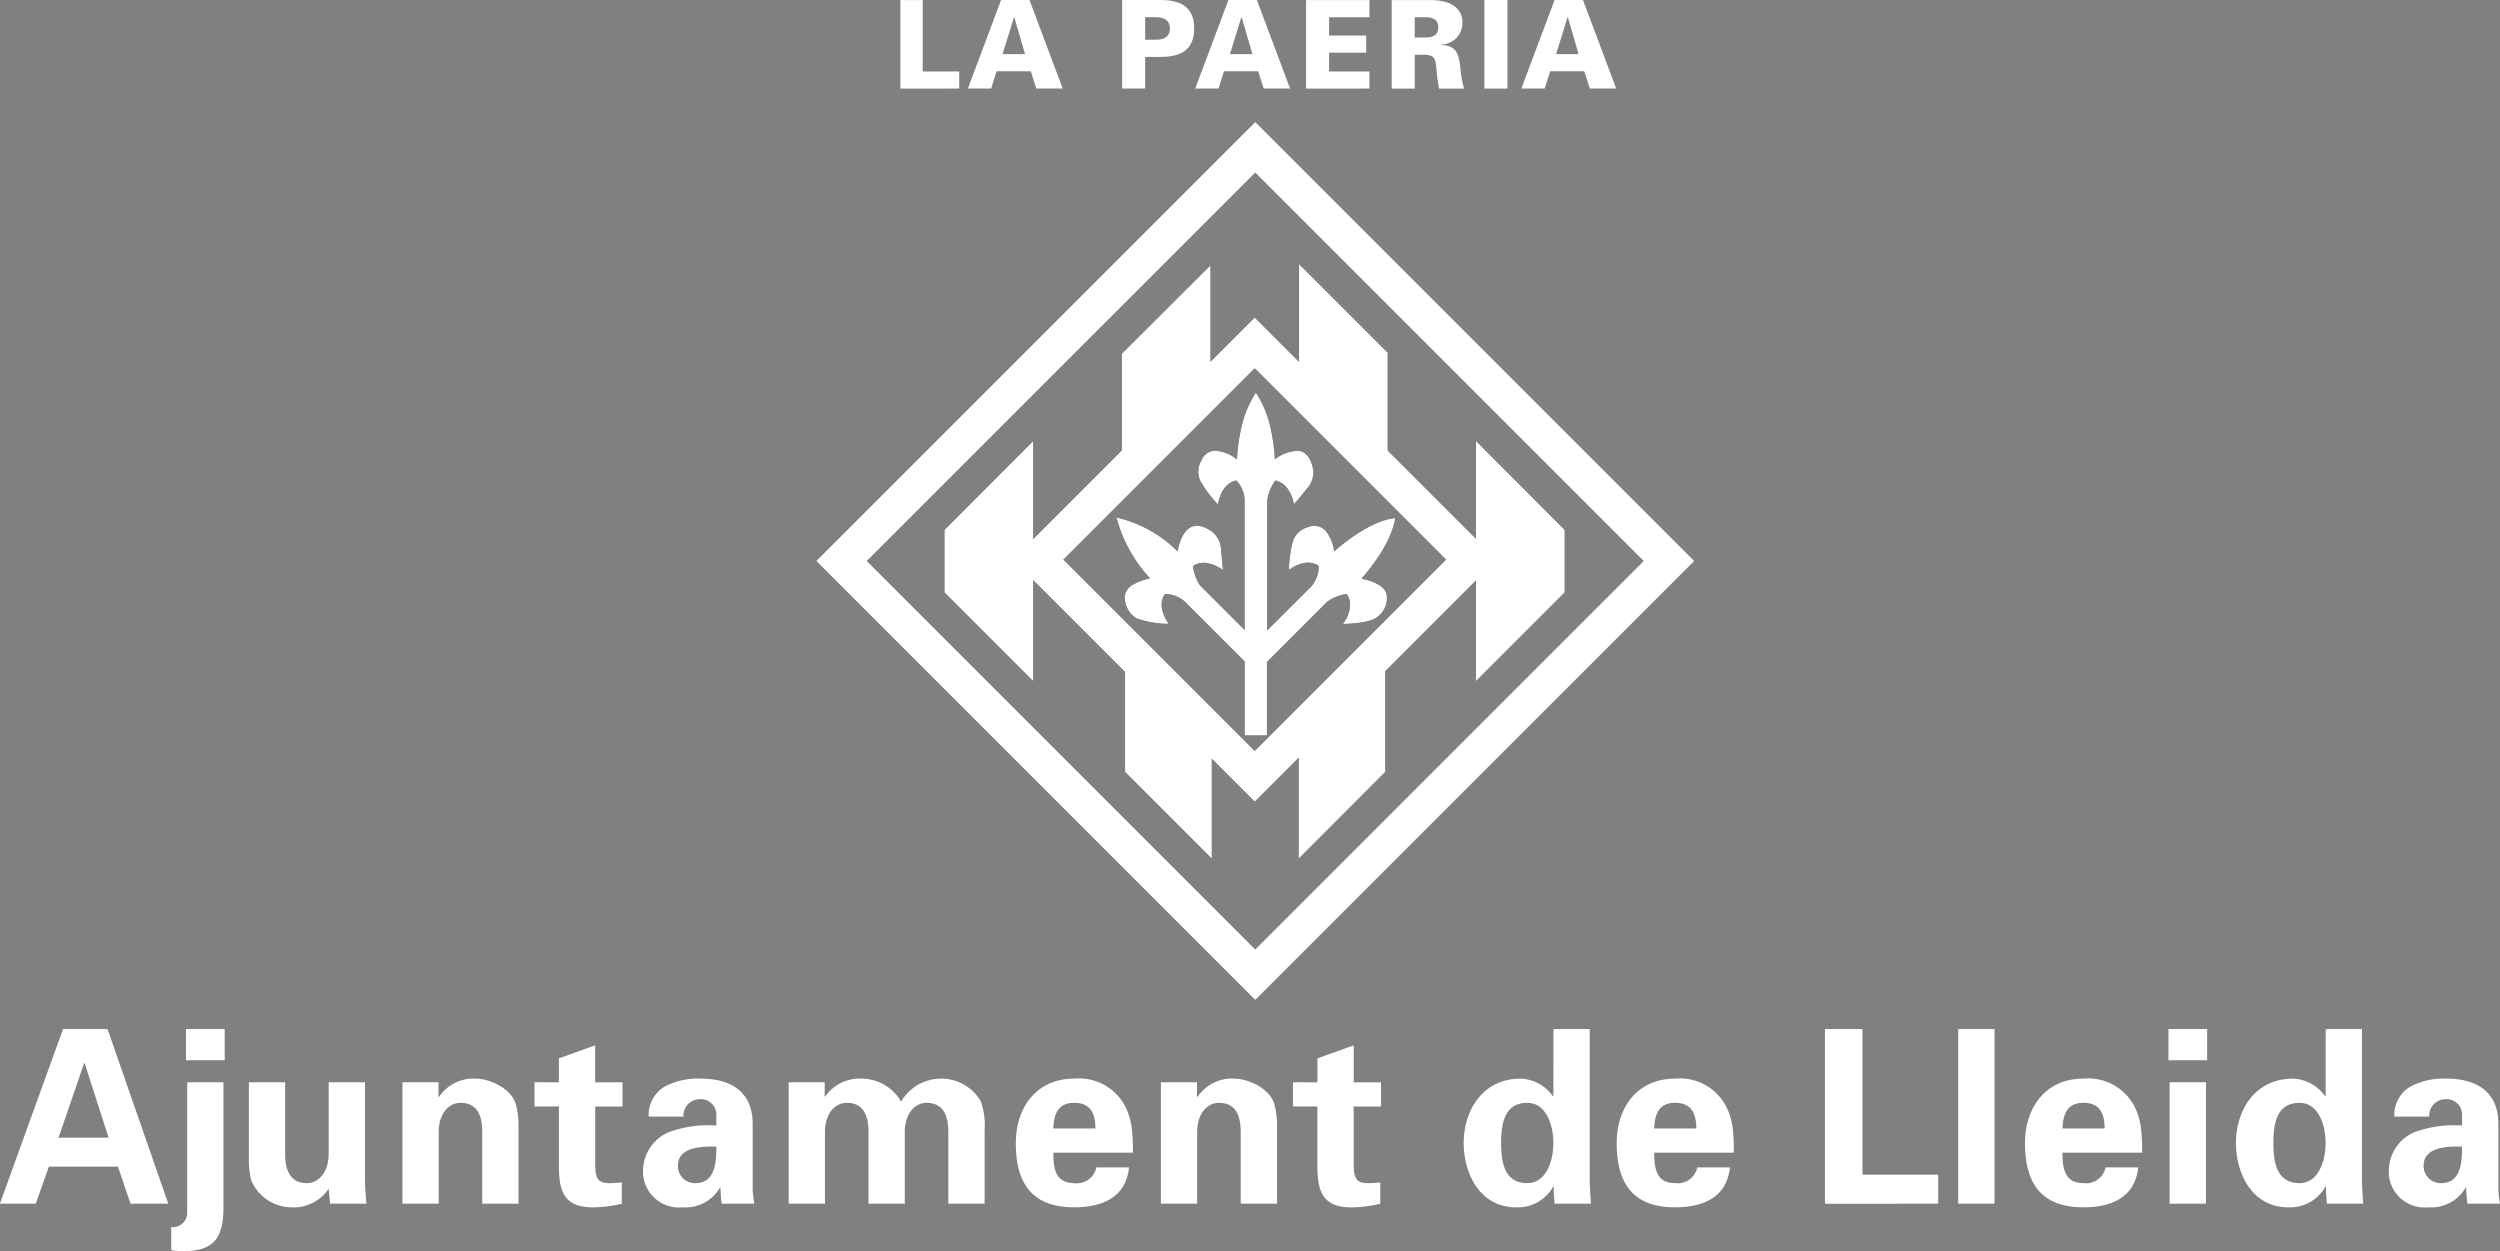 <svg xmlns="http://www.w3.org/2000/svg" width="170" height="85.074" viewBox="0 0 170 85.074"><rect x="0" y="0" width="170" height="85.074" fill="#808080" stroke="none"/><g transform="translate(-898 -8838.937)"><g transform="translate(898 8908.912)"><path d="M168.953,460.151l.888-2.517h4.7l.855,2.517h2.565l-4.129-11.876h-3.026l-4.293,11.876Zm1.546-4.49,1.742-5.066h.034l1.628,5.066Z" transform="translate(-166.519 -448.275)" fill="#fff" fill-rule="evenodd"/><path d="M188.83,451.894h-2.467v8.816a.987.987,0,0,1-1.086,1.036v1.563a3.583,3.583,0,0,0,.839.066c2.089,0,2.7-.938,2.714-2.912Zm-2.549-3.619V450.4h2.632v-2.122Z" transform="translate(-173.634 -448.275)" fill="#fff" fill-rule="evenodd"/><path d="M199.31,462.363h2.467q-.074-.74-.1-1.48v-6.776h-2.467v4.951c-.033,1.2-.707,1.907-1.48,1.907-1.217,0-1.464-1.019-1.48-1.907v-4.951h-2.467v5.362a5.626,5.626,0,0,0,.164,1.316,3,3,0,0,0,2.714,1.826,2.875,2.875,0,0,0,2.55-1.266Z" transform="translate(-176.86 -450.487)" fill="#fff" fill-rule="evenodd"/><path d="M213.058,453.955h-2.451v8.257h2.467v-4.967c.034-1.2.708-1.892,1.48-1.892,1.217,0,1.464,1,1.48,1.892v4.967H218.5v-5.378a5.655,5.655,0,0,0-.165-1.315c-.3-1.2-1.891-1.81-2.714-1.81a2.813,2.813,0,0,0-2.532,1.251l-.033-.05Z" transform="translate(-183.241 -450.336)" fill="#fff" fill-rule="evenodd"/><path d="M225.073,452.568v1.645h1.661v4.063c0,1.793.412,2.8,2.336,2.8a9.214,9.214,0,0,0,1.941-.247v-1.447c-.263.016-.526.048-.79.048-.855,0-1.02-.3-1.02-1.381v-3.832h1.859v-1.645H229.2v-2.517l-2.467.888v1.629Z" transform="translate(-188.728 -448.949)" fill="#fff" fill-rule="evenodd"/><path d="M241.955,458.33c0,.97-.049,2.483-1.415,2.483a1.153,1.153,0,0,1-1.2-1.184C239.34,458.3,241.1,458.314,241.955,458.33Zm-2.237-2.04a1.116,1.116,0,0,1,1.1-1.184,1.054,1.054,0,0,1,1.135,1.019v.774a7.809,7.809,0,0,0-3.224.444,2.87,2.87,0,0,0-1.76,2.615,2.438,2.438,0,0,0,2.7,2.5,2.691,2.691,0,0,0,2.533-1.349h.034a8.856,8.856,0,0,0,.081,1.1h2.221a7.147,7.147,0,0,1-.115-.9V456.8c0-2.483-1.859-3.092-3.519-3.092a4.873,4.873,0,0,0-2.435.526,2.232,2.232,0,0,0-1.119,2.056Z" transform="translate(-193.241 -450.336)" fill="#fff" fill-rule="evenodd"/><path d="M255.373,453.955h-2.451v8.257h2.467v-4.967c.033-1.2.707-1.892,1.48-1.892,1.217,0,1.464,1,1.48,1.892v4.967h2.467v-4.967c.033-1.2.708-1.892,1.48-1.892,1.217,0,1.464,1,1.48,1.892v4.967h2.467v-4.967a5.021,5.021,0,0,0-.246-1.974,3.114,3.114,0,0,0-2.632-1.563,3.148,3.148,0,0,0-2.8,1.563,3.115,3.115,0,0,0-2.632-1.563,2.867,2.867,0,0,0-2.532,1.217h-.034Z" transform="translate(-199.291 -450.336)" fill="#fff" fill-rule="evenodd"/><path d="M285.765,458.741a12.426,12.426,0,0,0-.066-1.579,4.5,4.5,0,0,0-.411-1.48,3.545,3.545,0,0,0-3.52-1.974c-2.516,0-3.964,1.908-3.964,4.391,0,2.763,1.135,4.359,3.964,4.359,1.924,0,3.52-.674,3.734-2.714h-2.221a1.352,1.352,0,0,1-1.513,1.069c-1.267,0-1.414-1-1.414-2.072Zm-5.411-1.645c.032-.9.279-1.744,1.414-1.744,1.2,0,1.447.839,1.447,1.744Z" transform="translate(-208.729 -450.336)" fill="#fff" fill-rule="evenodd"/><path d="M296.153,453.955H293.7v8.257h2.467v-4.967c.034-1.2.708-1.892,1.48-1.892,1.217,0,1.464,1,1.48,1.892v4.967H301.6v-5.378a5.589,5.589,0,0,0-.165-1.315c-.295-1.2-1.891-1.81-2.713-1.81a2.812,2.812,0,0,0-2.533,1.251l-.034-.05Z" transform="translate(-214.76 -450.336)" fill="#fff" fill-rule="evenodd"/><path d="M308.168,452.568v1.645h1.661v4.063c0,1.793.411,2.8,2.334,2.8a9.22,9.22,0,0,0,1.942-.247v-1.447c-.264.016-.527.048-.79.048-.855,0-1.02-.3-1.02-1.381v-3.832h1.858v-1.645H312.3v-2.517l-2.467.888v1.629Z" transform="translate(-220.246 -448.949)" fill="#fff" fill-rule="evenodd"/><path d="M329.415,456.023c0-1.266.2-2.73,1.776-2.73,1.332,0,1.777,1.6,1.777,2.73s-.445,2.73-1.777,2.73C329.613,458.752,329.415,457.289,329.415,456.023Zm3.554-3.175h-.034a2.791,2.791,0,0,0-2.2-1.2c-2.567,0-3.866,2.155-3.866,4.375,0,2.122,1.137,4.375,3.554,4.375a2.746,2.746,0,0,0,2.532-1.415h.034c0,.4.032.773.065,1.168h2.469c-.034-.543-.084-1.1-.084-1.645V448.275h-2.466Z" transform="translate(-227.338 -448.275)" fill="#fff" fill-rule="evenodd"/><path d="M351.6,458.741a12.432,12.432,0,0,0-.066-1.579,4.506,4.506,0,0,0-.412-1.48,3.546,3.546,0,0,0-3.52-1.974c-2.516,0-3.964,1.908-3.964,4.391,0,2.763,1.135,4.359,3.964,4.359,1.924,0,3.52-.674,3.735-2.714h-2.221a1.352,1.352,0,0,1-1.513,1.069c-1.267,0-1.415-1-1.415-2.072Zm-5.413-1.645c.034-.9.281-1.744,1.415-1.744,1.2,0,1.447.839,1.447,1.744Z" transform="translate(-233.702 -450.336)" fill="#fff" fill-rule="evenodd"/><path d="M374.15,460.151v-1.974H369v-9.9h-2.55v11.876Z" transform="translate(-242.353 -448.275)" fill="#fff" fill-rule="evenodd"/><rect width="2.468" height="11.876" transform="translate(133.16 0)" fill="#fff"/><path d="M396.326,458.741a12.665,12.665,0,0,0-.065-1.579,4.492,4.492,0,0,0-.412-1.48,3.543,3.543,0,0,0-3.519-1.974c-2.517,0-3.964,1.908-3.964,4.391,0,2.763,1.136,4.359,3.964,4.359,1.924,0,3.519-.674,3.733-2.714h-2.221a1.351,1.351,0,0,1-1.513,1.069c-1.267,0-1.415-1-1.415-2.072Zm-5.411-1.645c.033-.9.28-1.744,1.415-1.744,1.2,0,1.447.839,1.447,1.744Z" transform="translate(-250.665 -450.336)" fill="#fff" fill-rule="evenodd"/><path d="M404.161,451.894v8.257h2.469v-8.257Zm-.081-3.619V450.4h2.63v-2.122Z" transform="translate(-256.625 -448.275)" fill="#fff" fill-rule="evenodd"/><path d="M414.017,456.023c0-1.266.2-2.73,1.776-2.73,1.333,0,1.777,1.6,1.777,2.73s-.444,2.73-1.777,2.73C414.215,458.752,414.017,457.289,414.017,456.023Zm3.554-3.175h-.034a2.791,2.791,0,0,0-2.2-1.2c-2.565,0-3.865,2.155-3.865,4.375,0,2.122,1.135,4.375,3.552,4.375a2.746,2.746,0,0,0,2.533-1.415h.034c0,.4.032.773.066,1.168h2.467c-.034-.543-.083-1.1-.083-1.645V448.275h-2.466Z" transform="translate(-259.427 -448.275)" fill="#fff" fill-rule="evenodd"/><path d="M433.2,458.33c0,.97-.048,2.483-1.413,2.483a1.154,1.154,0,0,1-1.2-1.184C430.581,458.3,432.342,458.314,433.2,458.33Zm-2.236-2.04a1.115,1.115,0,0,1,1.1-1.184,1.054,1.054,0,0,1,1.135,1.019v.774a7.8,7.8,0,0,0-3.223.444,2.871,2.871,0,0,0-1.76,2.615,2.437,2.437,0,0,0,2.7,2.5,2.692,2.692,0,0,0,2.532-1.349h.032a8.741,8.741,0,0,0,.083,1.1h2.22a7.279,7.279,0,0,1-.115-.9V456.8c0-2.483-1.859-3.092-3.52-3.092a4.873,4.873,0,0,0-2.434.526,2.228,2.228,0,0,0-1.119,2.056Z" transform="translate(-265.779 -450.336)" fill="#fff" fill-rule="evenodd"/></g><path d="M269.16,341.563V340.4h-2.482v-4.854h-1.518v6.021Z" transform="translate(694.066 8503.396)" fill="#fff" fill-rule="evenodd"/><path d="M274.134,341.563l.373-1.176h2.321l.38,1.176H279l-2.258-6.021h-1.933l-2.258,6.021Zm.776-2.343.776-2.5h.024l.729,2.5Z" transform="translate(691.264 8503.396)" fill="#fff" fill-rule="evenodd"/><path d="M291.015,341.563v-2.151h1.035c1.387,0,2.3-.475,2.3-1.935s-.91-1.935-2.3-1.935h-2.6v6.021Zm0-3.319V336.71h.807c.619.025.878.325.878.767s-.258.742-.878.767Z" transform="translate(684.855 8503.396)" fill="#fff" fill-rule="evenodd"/><path d="M299.042,341.563l.372-1.176h2.323l.38,1.176h1.791l-2.258-6.021h-1.933l-2.259,6.021Zm.777-2.343.776-2.5h.024l.729,2.5Z" transform="translate(681.817 8503.396)" fill="#fff" fill-rule="evenodd"/><path d="M313.909,341.563V340.4h-2.743v-1.276h2.523v-1.167h-2.523v-1.243h2.743v-1.168H309.6v6.021Z" transform="translate(677.212 8503.396)" fill="#fff" fill-rule="evenodd"/><path d="M320.55,338.094V336.71h.612c.5,0,.988.075.988.692s-.487.692-.988.692Zm0,1.168h.588c.8,0,.831.3.893,1.026a11.54,11.54,0,0,0,.173,1.276h1.7a7.756,7.756,0,0,1-.258-1.459c-.1-.934-.29-1.475-1.294-1.5v-.034a1.472,1.472,0,0,0,1.443-1.476c0-1.276-1.239-1.551-2.195-1.551h-2.618v6.021h1.568Z" transform="translate(673.652 8503.396)" fill="#fff" fill-rule="evenodd"/><rect width="1.568" height="6.021" transform="translate(998.937 8838.938)" fill="#fff"/><path d="M334.774,341.563l.372-1.176h2.321l.38,1.176h1.791l-2.259-6.021h-1.932l-2.258,6.021Zm.777-2.343.777-2.5h.024l.727,2.5Z" transform="translate(668.264 8503.396)" fill="#fff" fill-rule="evenodd"/><path d="M288.842,387.06l.032,0a8.5,8.5,0,0,1,4.124,2.3s.182-1.5,1.1-1.726c0,0,.475-.178,1.264.394a1.67,1.67,0,0,1,.589,1.223l.126,1.362s-1.182-.888-2.036-.261a2.953,2.953,0,0,0,.48,1.317l3.029,3.029V385.91a2.017,2.017,0,0,0-.557-1.375s-.976.056-1.255,1.624a7.71,7.71,0,0,1-1.223-1.65,1.532,1.532,0,0,1,.111-1.369,1.011,1.011,0,0,1,1.048-.624,2.708,2.708,0,0,1,1.354.58,12.417,12.417,0,0,1,.379-2.475,6.9,6.9,0,0,1,.908-2.061,6.832,6.832,0,0,1,.93,2.117,11.6,11.6,0,0,1,.359,2.419,2.654,2.654,0,0,1,1.579-.58s.811-.065,1.038,1.339a1.679,1.679,0,0,1-.456,1.258s-.328.419-.868,1.045a2.37,2.37,0,0,0-.585-1.267,1.462,1.462,0,0,0-.672-.358,3,3,0,0,0-.557,1.382v8.814l3.028-3.022a2.166,2.166,0,0,0,.482-1.357s-.719-.669-2.036.261a8.479,8.479,0,0,1,.287-1.988,1.48,1.48,0,0,1,1.039-.924,1.029,1.029,0,0,1,1.226.315,2.772,2.772,0,0,1,.529,1.343s2.258-2.087,4.148-2.27c0,0-.092,1.608-2.294,4.125,0,0,1.533.238,1.717,1.069a1.594,1.594,0,0,1-.737,1.6s-.42.354-2.235.408c0,0,.886-1.129.259-2.036a2.874,2.874,0,0,0-1.328.522l-4.1,4.1v4.992h-1.515v-5.032l-4.092-4.085a2.023,2.023,0,0,0-1.322-.5s-.659.7.248,2.028a6.621,6.621,0,0,1-2.179-.37,1.676,1.676,0,0,1-.81-1.526,1.128,1.128,0,0,1,.672-.829,3.493,3.493,0,0,1,1.061-.356,9.819,9.819,0,0,1-2.288-4.113l-.006-.03" transform="translate(685.084 8487.079)" fill="#161615"/><path d="M289.771,406.389V414.9l5.9,5.9v-8.517" transform="translate(684.732 8476.524)" fill="#161615" fill-rule="evenodd"/><path d="M295.449,372.911V364.6l-6.031,6.016V378.9" transform="translate(684.866 8492.376)" fill="#161615" fill-rule="evenodd"/><path d="M308.791,412.207v8.56l5.889-5.9V406.3" transform="translate(677.518 8476.56)" fill="#161615" fill-rule="evenodd"/><path d="M314.862,378.887V370.5l-6.029-6.029v8.369" transform="translate(677.502 8492.422)" fill="#161615" fill-rule="evenodd"/><path d="M334.254,394.148V389.9l-6.032-6.045V400.18Z" transform="translate(670.147 8485.072)" fill="#161615"/><path d="M269.987,394.148V389.9l6.032-6.045V400.18Z" transform="translate(692.236 8485.072)" fill="#161615"/><rect width="20.84" height="20.84" transform="translate(968.584 8876.99) rotate(-45)" fill="none" stroke="#161615" stroke-width="2.441"/><rect width="39.784" height="39.784" transform="translate(955.226 8877.084) rotate(-44.999)" fill="none" stroke="#161615" stroke-width="2.441"/><path d="M288.842,387.06l.032,0a8.5,8.5,0,0,1,4.124,2.3s.182-1.5,1.1-1.726c0,0,.475-.178,1.264.394a1.67,1.67,0,0,1,.589,1.223l.126,1.362s-1.182-.888-2.036-.261a2.953,2.953,0,0,0,.48,1.317l3.029,3.029V385.91a2.017,2.017,0,0,0-.557-1.375s-.976.056-1.255,1.624a7.71,7.71,0,0,1-1.223-1.65,1.532,1.532,0,0,1,.111-1.369,1.011,1.011,0,0,1,1.048-.624,2.708,2.708,0,0,1,1.354.58,12.417,12.417,0,0,1,.379-2.475,6.9,6.9,0,0,1,.908-2.061,6.832,6.832,0,0,1,.93,2.117,11.6,11.6,0,0,1,.359,2.419,2.654,2.654,0,0,1,1.579-.58s.811-.065,1.038,1.339a1.679,1.679,0,0,1-.456,1.258s-.328.419-.868,1.045a2.37,2.37,0,0,0-.585-1.267,1.462,1.462,0,0,0-.672-.358,3,3,0,0,0-.557,1.382v8.814l3.028-3.022a2.166,2.166,0,0,0,.482-1.357s-.719-.669-2.036.261a8.479,8.479,0,0,1,.287-1.988,1.48,1.48,0,0,1,1.039-.924,1.029,1.029,0,0,1,1.226.315,2.772,2.772,0,0,1,.529,1.343s2.258-2.087,4.148-2.27c0,0-.092,1.608-2.294,4.125,0,0,1.533.238,1.717,1.069a1.594,1.594,0,0,1-.737,1.6s-.42.354-2.235.408c0,0,.886-1.129.259-2.036a2.874,2.874,0,0,0-1.328.522l-4.1,4.1v4.992h-1.515v-5.032l-4.092-4.085a2.023,2.023,0,0,0-1.322-.5s-.659.7.248,2.028a6.621,6.621,0,0,1-2.179-.37,1.676,1.676,0,0,1-.81-1.526,1.128,1.128,0,0,1,.672-.829,3.493,3.493,0,0,1,1.061-.356,9.819,9.819,0,0,1-2.288-4.113l-.006-.03" transform="translate(685.084 8487.079)" fill="#fff"/><path d="M289.771,406.389V414.9l5.9,5.9v-8.517" transform="translate(684.732 8476.524)" fill="#fff" fill-rule="evenodd"/><path d="M295.449,372.911V364.6l-6.031,6.016V378.9" transform="translate(684.866 8492.376)" fill="#fff" fill-rule="evenodd"/><path d="M308.791,412.207v8.56l5.889-5.9V406.3" transform="translate(677.518 8476.56)" fill="#fff" fill-rule="evenodd"/><path d="M314.862,378.887V370.5l-6.029-6.029v8.369" transform="translate(677.502 8492.422)" fill="#fff" fill-rule="evenodd"/><path d="M334.254,394.148V389.9l-6.032-6.045V400.18Z" transform="translate(670.147 8485.072)" fill="#fff"/><path d="M269.987,394.148V389.9l6.032-6.045V400.18Z" transform="translate(692.236 8485.072)" fill="#fff"/><rect width="20.84" height="20.84" transform="translate(968.584 8876.99) rotate(-45)" fill="none" stroke="#fff" stroke-width="2.441"/><rect width="39.784" height="39.784" transform="translate(955.226 8877.084) rotate(-44.999)" fill="none" stroke="#fff" stroke-width="2.441"/></g></svg>